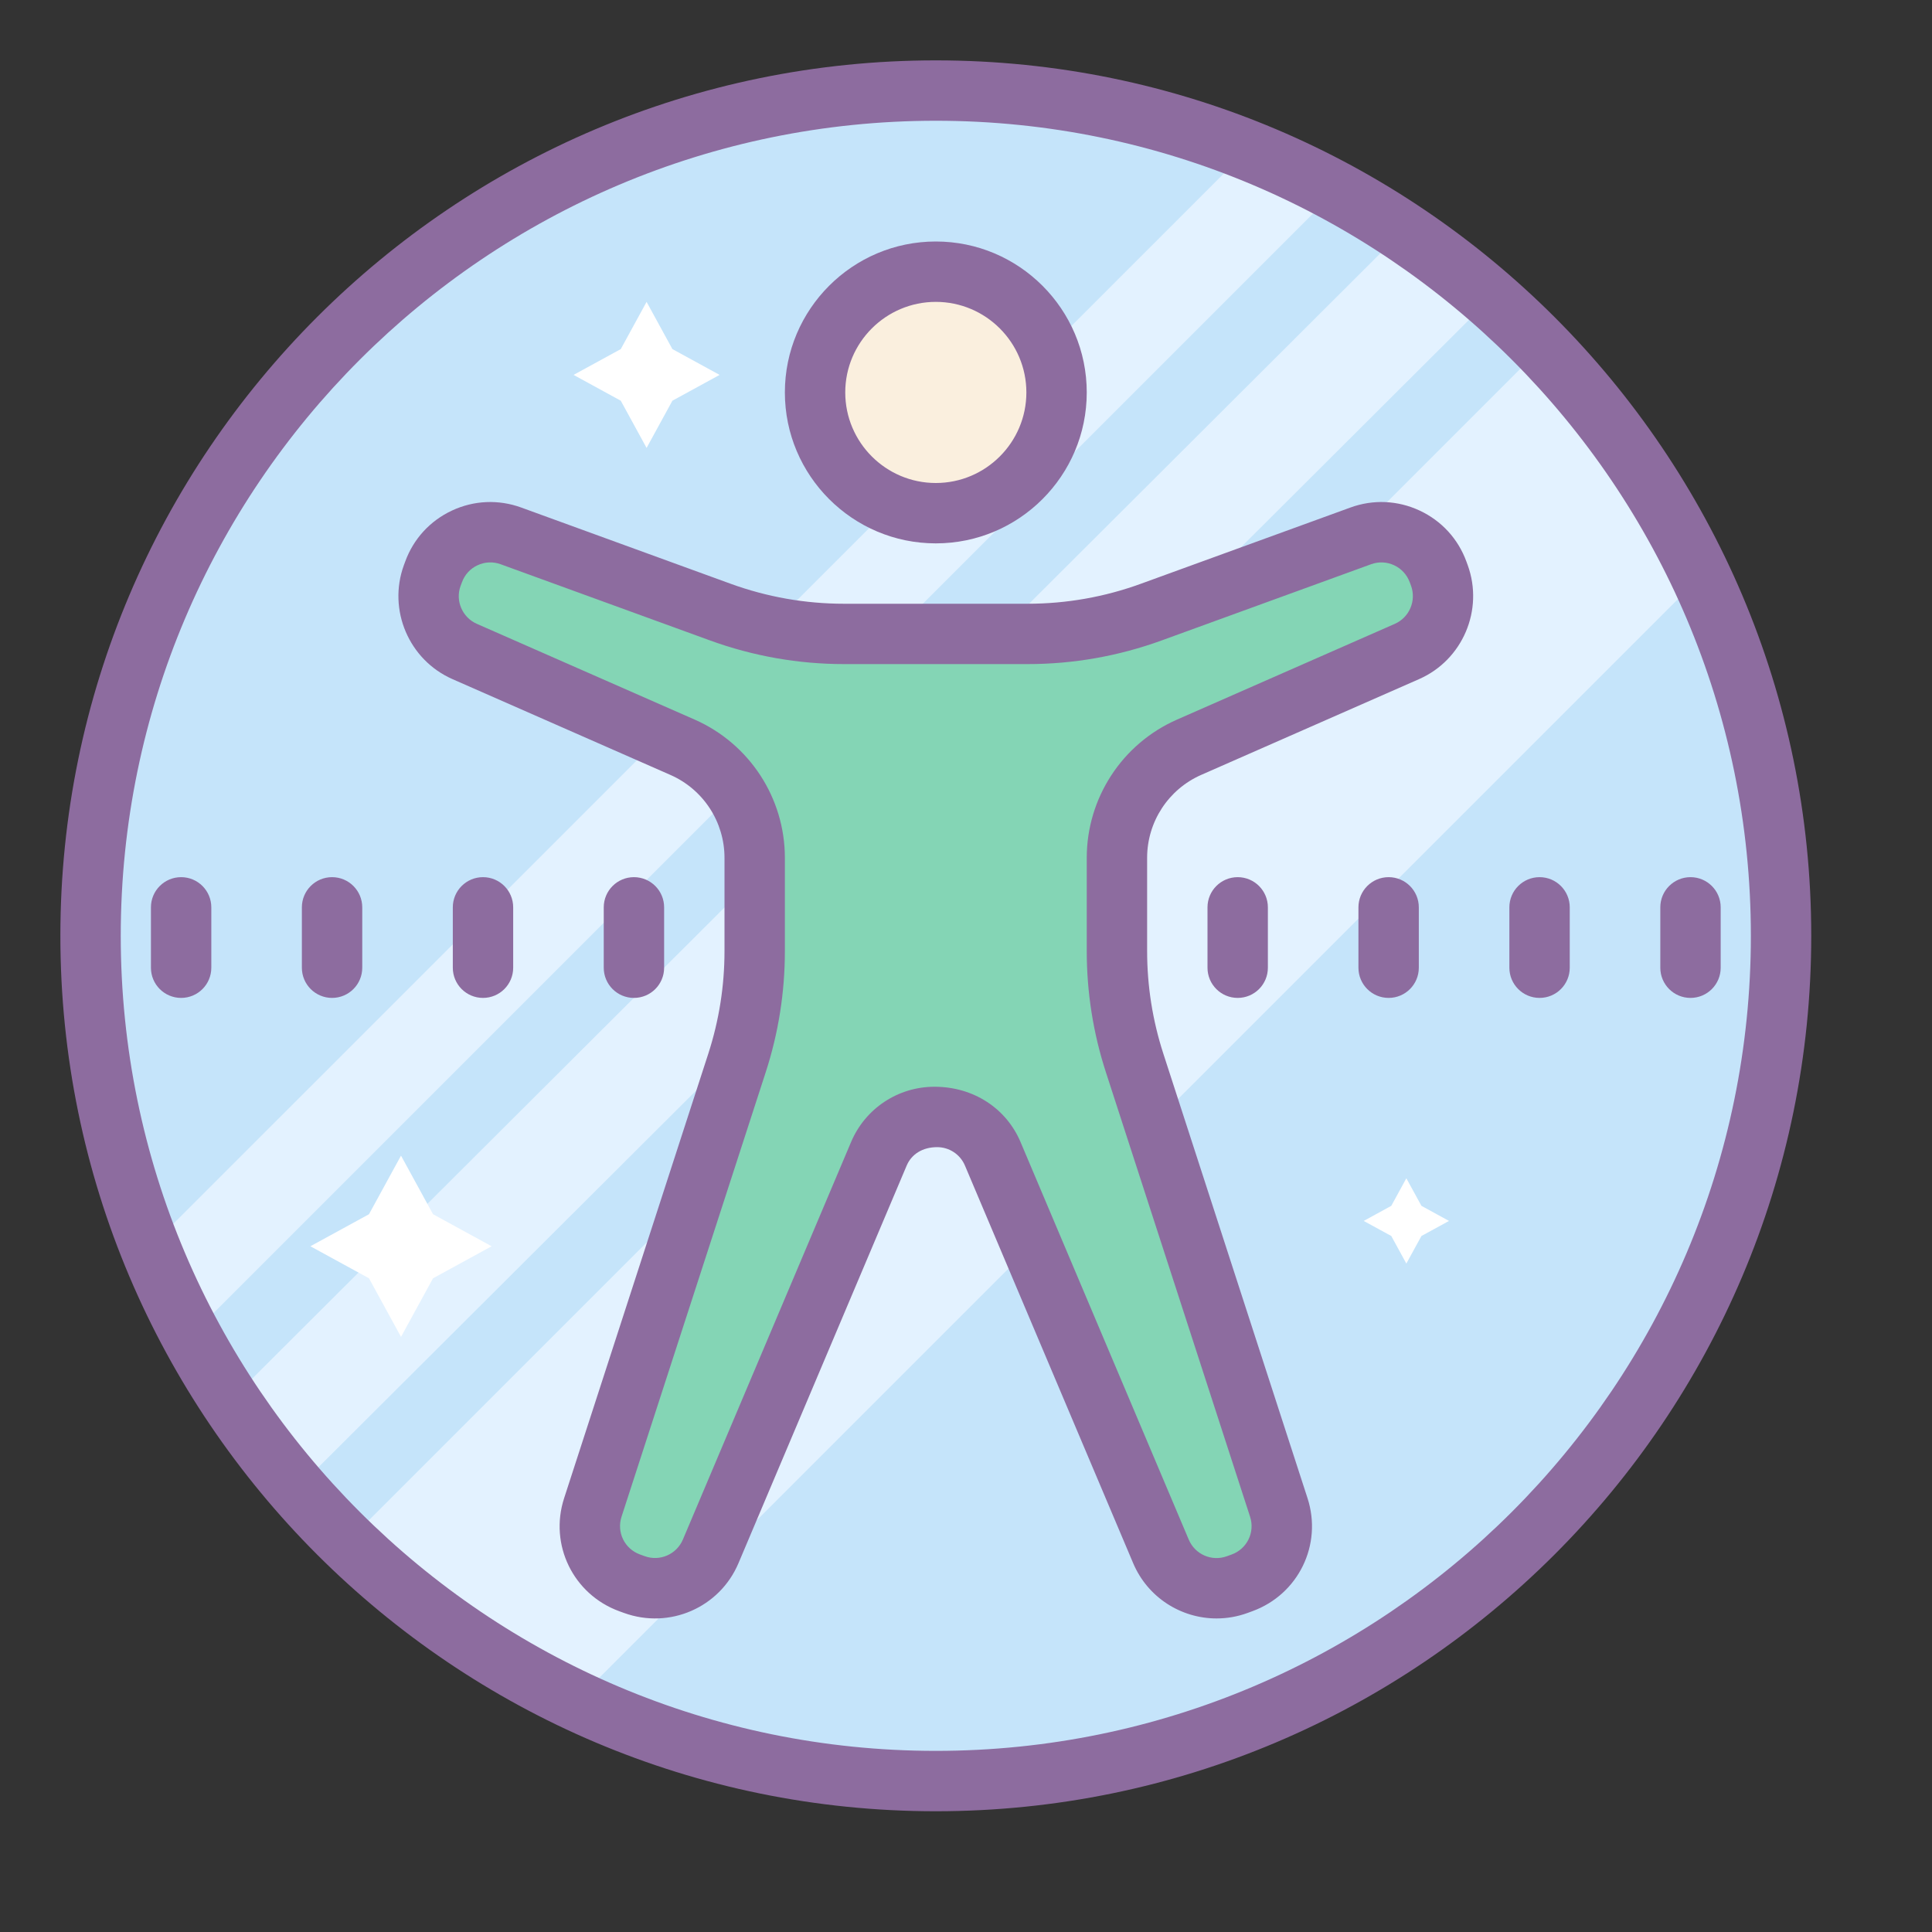 <svg xmlns="http://www.w3.org/2000/svg" viewBox="0 0 64 64" width="512px" height="512px">
    <rect x="0" y="0" width="64" height="64" fill="#333333" stroke="none"/>
    <path fill="#c5e4fa"
          d="M59,31c0,15.46-12.54,28-28,28c-4.26,0-8.3-0.95-11.91-2.66c-2.82-1.32-5.38-3.11-7.59-5.26 c-0.58-0.56-1.14-1.14-1.67-1.76c-0.8-0.92-1.54-1.9-2.21-2.92c-0.47-0.7-0.9-1.42-1.29-2.16c-0.51-0.95-0.97-1.92-1.36-2.93 C3.7,38.12,3,34.64,3,31C3,15.54,15.54,3,31,3c3.64,0,7.13,0.7,10.32,1.97c1,0.39,1.98,0.85,2.92,1.36c0.76,0.4,1.5,0.85,2.22,1.33 c1.02,0.67,2,1.42,2.92,2.22c0.59,0.52,1.16,1.06,1.7,1.62c2.15,2.21,3.94,4.77,5.26,7.59C58.05,22.7,59,26.74,59,31z"/>
    <path fill="#e3f2ff"
          d="M56.34 19.09L19.09 56.34c-2.82-1.32-5.38-3.11-7.59-5.26L51.08 11.5C53.23 13.71 55.02 16.27 56.34 19.09zM49.38 9.88L9.83 49.32c-.8-.92-1.54-1.9-2.21-2.92L46.46 7.66C47.48 8.33 48.46 9.08 49.38 9.88zM44.24 6.33L6.33 44.24c-.51-.95-.97-1.92-1.36-2.93L41.32 4.97C42.32 5.36 43.3 5.82 44.24 6.33z"/>
    <path fill="#faefde" d="M31 9A4 4 0 1 0 31 17A4 4 0 1 0 31 9Z"/>
    <path fill="#84d5b5"
          d="M39.39,24.755l7.217-3.173c0.965-0.424,1.435-1.524,1.074-2.515l-0.043-0.119 c-0.378-1.038-1.525-1.573-2.563-1.195l-6.934,2.524C36.825,20.755,35.436,21,34.036,21h-6.073c-1.4,0-2.789-0.245-4.104-0.724 l-6.934-2.524c-1.038-0.378-2.186,0.157-2.563,1.195l-0.043,0.119c-0.36,0.99,0.11,2.091,1.074,2.515l7.217,3.173 C24.062,25.393,25,26.83,25,28.416v3.091c0,1.257-0.198,2.506-0.585,3.702l-4.777,14.727c-0.332,1.024,0.206,2.128,1.218,2.496 l0.159,0.058c1.001,0.364,2.111-0.119,2.526-1.1l5.572-13.171C29.427,37.481,30.152,37,30.956,37h0.088 c0.803,0,1.529,0.481,1.842,1.221l5.572,13.171c0.415,0.981,1.525,1.464,2.526,1.1l0.159-0.058 c1.012-0.368,1.551-1.472,1.218-2.496L37.585,35.21C37.198,34.014,37,32.765,37,31.508v-3.091C37,26.83,37.938,25.393,39.39,24.755 z"/>
    <path fill="#8d6c9f"
          d="M31,2C15.01,2,2,15.009,2,31s13.01,29,29,29s29-13.009,29-29S46.99,2,31,2z M31,58 C16.112,58,4,45.888,4,31S16.112,4,31,4s27,12.112,27,27S45.888,58,31,58z"/>
    <path fill="#8d6c9f"
          d="M31,18c2.757,0,5-2.243,5-5s-2.243-5-5-5s-5,2.243-5,5S28.243,18,31,18z M31,10 c1.654,0,3,1.346,3,3s-1.346,3-3,3s-3-1.346-3-3S29.346,10,31,10z"/>
    <path fill="#8d6c9f"
          d="M48.578,18.606c-0.274-0.753-0.824-1.354-1.551-1.693c-0.726-0.339-1.542-0.375-2.294-0.1 l-6.935,2.523C36.589,19.777,35.323,20,34.036,20h-6.072c-1.287,0-2.553-0.223-3.763-0.663l-6.934-2.524 c-0.754-0.275-1.569-0.239-2.295,0.1c-0.727,0.339-1.276,0.94-1.548,1.688l-0.046,0.124c-0.539,1.481,0.169,3.138,1.611,3.772 l7.218,3.173C23.297,26.148,24,27.227,24,28.417v3.091c0,1.155-0.181,2.297-0.536,3.394l-4.777,14.728 c-0.501,1.543,0.303,3.188,1.829,3.745l0.158,0.057c1.505,0.545,3.167-0.179,3.789-1.65l5.572-13.171 c0.157-0.371,0.519-0.61,1.009-0.61c0.402,0,0.764,0.239,0.921,0.61l5.572,13.17c0.482,1.14,1.59,1.832,2.763,1.832 c0.341,0,0.687-0.058,1.025-0.181l0.161-0.059c1.524-0.556,2.328-2.201,1.827-3.745l-4.777-14.727 C38.181,33.804,38,32.662,38,31.507v-3.091c0-1.19,0.703-2.268,1.792-2.747l7.218-3.173c1.442-0.634,2.15-2.292,1.609-3.778 L48.578,18.606z M46.205,20.666l-7.218,3.173C37.173,24.637,36,26.434,36,28.417v3.091c0,1.365,0.213,2.714,0.634,4.011 l4.777,14.727c0.167,0.515-0.102,1.063-0.608,1.248l-0.16,0.058c-0.501,0.183-1.056-0.059-1.264-0.55l-5.572-13.17 C33.337,36.719,32.252,36,30.956,36c-1.208,0-2.293,0.719-2.763,1.831l-5.572,13.17c-0.209,0.49-0.765,0.732-1.265,0.549 l-0.157-0.057c-0.509-0.186-0.777-0.734-0.61-1.249l4.777-14.727C25.787,34.221,26,32.872,26,31.507v-3.091 c0-1.982-1.173-3.779-2.987-4.578l-7.218-3.173c-0.48-0.211-0.717-0.764-0.539-1.252l0.047-0.125 c0.091-0.25,0.273-0.451,0.516-0.563c0.242-0.113,0.512-0.126,0.765-0.034l6.935,2.524c1.43,0.52,2.926,0.784,4.446,0.784h6.072 c1.521,0,3.017-0.264,4.446-0.784l6.936-2.524c0.251-0.091,0.521-0.079,0.764,0.034c0.242,0.113,0.425,0.313,0.519,0.569 l0.042,0.113C46.922,19.902,46.686,20.455,46.205,20.666z"/>
    <path fill="#8d6c9f"
          d="M46 29.057c-.553 0-1 .448-1 1v2c0 .552.447 1 1 1s1-.448 1-1v-2C47 29.505 46.553 29.057 46 29.057zM40 30.057v2c0 .552.447 1 1 1s1-.448 1-1v-2c0-.552-.447-1-1-1S40 29.505 40 30.057zM51 29.057c-.553 0-1 .448-1 1v2c0 .552.447 1 1 1s1-.448 1-1v-2C52 29.505 51.553 29.057 51 29.057zM56 29.057c-.553 0-1 .448-1 1v2c0 .552.447 1 1 1s1-.448 1-1v-2C57 29.505 56.553 29.057 56 29.057zM6 29.057c-.553 0-1 .448-1 1v2c0 .552.447 1 1 1s1-.448 1-1v-2C7 29.505 6.553 29.057 6 29.057zM22 32.057v-2c0-.552-.447-1-1-1s-1 .448-1 1v2c0 .552.447 1 1 1S22 32.609 22 32.057zM16 29.057c-.553 0-1 .448-1 1v2c0 .552.447 1 1 1s1-.448 1-1v-2C17 29.505 16.553 29.057 16 29.057zM11 29.057c-.553 0-1 .448-1 1v2c0 .552.447 1 1 1s1-.448 1-1v-2C12 29.505 11.553 29.057 11 29.057z"/>
    <path fill="#fff"
          d="M13.284 38.282L14.345 40.223 16.286 41.284 14.345 42.345 13.284 44.286 12.223 42.345 10.282 41.284 12.223 40.223zM46.587 39.032L47.087 39.945 48 40.445 47.087 40.944 46.587 41.857 46.088 40.944 45.175 40.445 46.088 39.945zM21.419 10L22.274 11.564 23.838 12.419 22.274 13.274 21.419 14.838 20.564 13.274 19 12.419 20.564 11.564z"/>
</svg>
